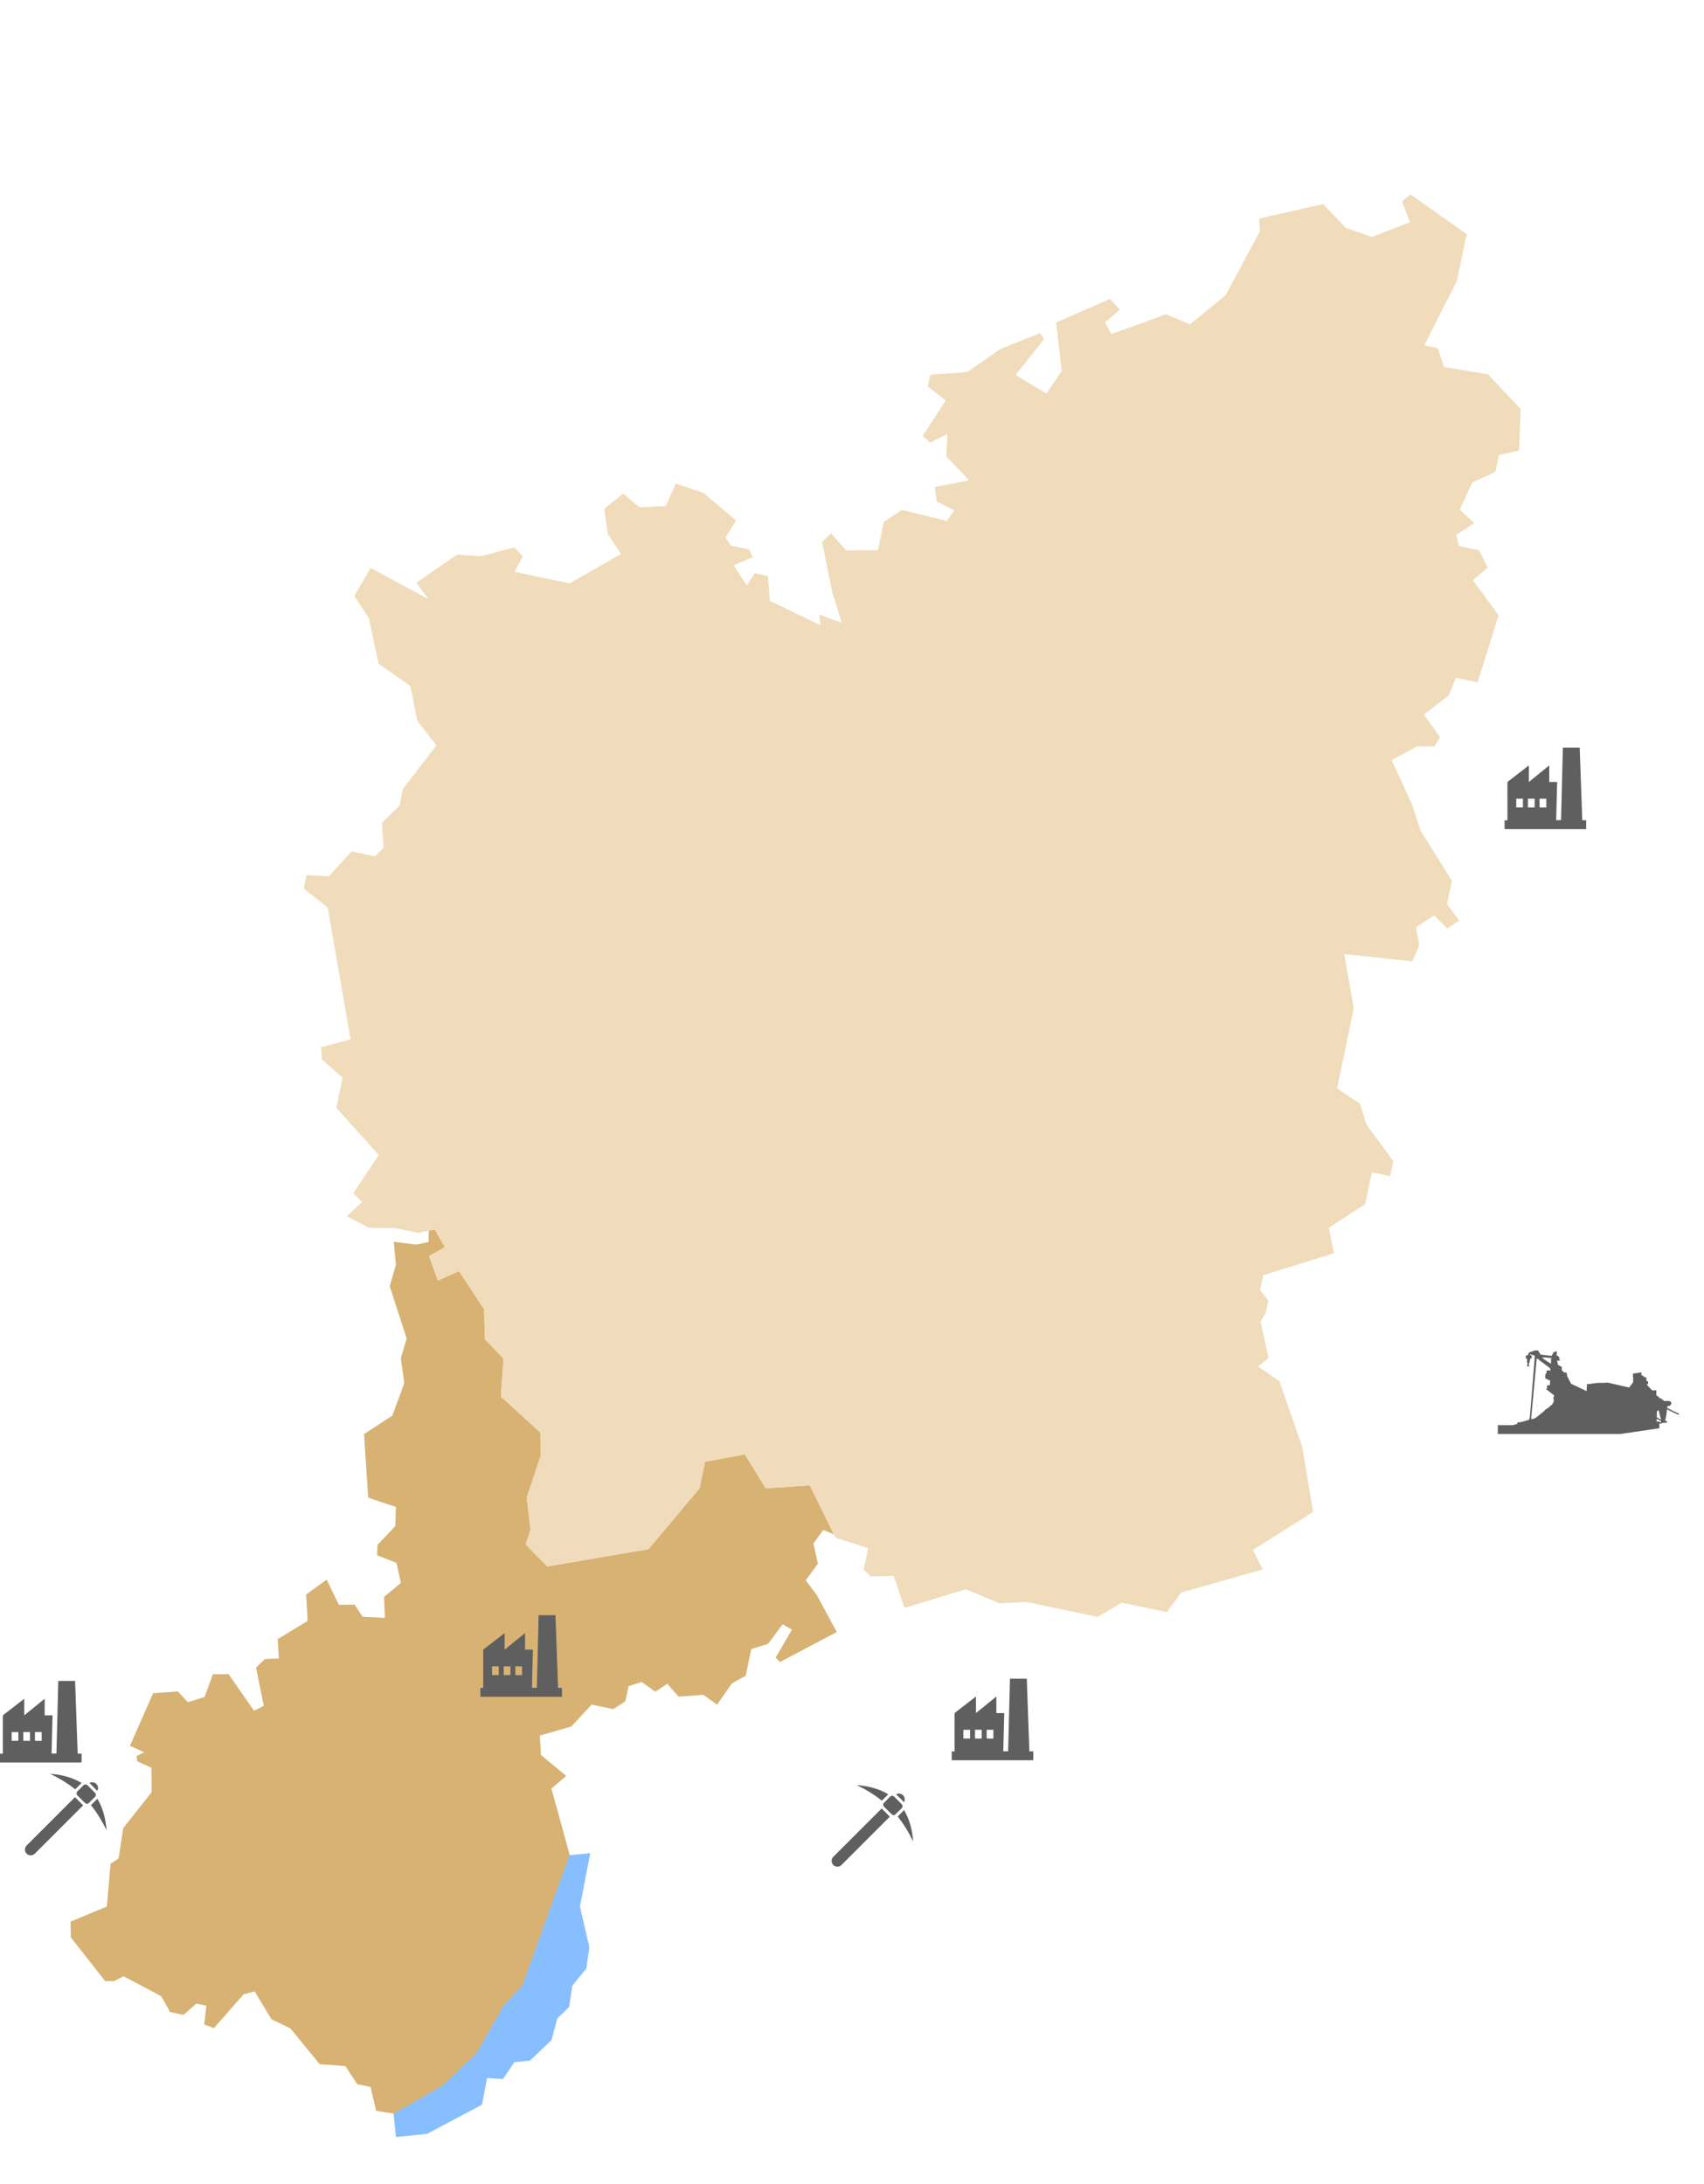 <?xml version="1.0" encoding="UTF-8"?> <svg xmlns="http://www.w3.org/2000/svg" width="752" height="964" viewBox="0 0 752 964" fill="none"> <path fill-rule="evenodd" clip-rule="evenodd" d="M241.511 691.452L231.996 681.776L234.117 675.299L232.465 661.112L234.6 654.685L234.586 654.634L234.754 654.22L238.675 642.416L238.464 632.375L221.03 616.432L222.203 599.76L214.008 591.129L213.676 577.987L202.598 561.064L193.262 565.267L189.367 554.458L196.339 550.53L191.828 542.668L189.254 543.223L189.124 548.255L183.504 549.388L173.771 548.126L174.719 558.32L171.983 567.745L179.466 590.838L176.883 599.527L178.414 610.612L173.127 624.887L160.658 633.05L162.489 661.115L174.708 665.203L174.489 673.616L166.595 681.965L166.409 686.54L174.943 689.859L176.936 698.734L169.503 704.872L169.868 714.175L159.981 713.65L156.483 708.306L149.543 708.395L144.174 697.278L135.114 703.845L135.754 715.513L122.548 723.522L123.066 732.088L116.864 732.332L112.994 736.138L116.395 752.996L112.096 755.174L100.864 738.988L93.925 739.078L90.298 749.086L82.897 751.386L78.508 746.625L67.577 747.419L57.343 770.658L63.667 773.516L60.258 775.112L60.533 777.476L66.858 780.334L66.915 791.111L54.381 806.95L52.349 820.367L48.786 822.7L47.151 841.582L31.152 848.239L31.241 855.178L46.432 874.497L50.27 874.53L54.57 872.351L71.178 881.201L75.105 888.172L81 889.403L86.651 884.431L91.073 885.354L90.118 893.613L94.385 895.273L107.502 880.325L112.384 879.037L119.81 891.353L128.191 895.409L141.05 911.166L152.41 911.999L157.657 920.015L163.552 921.246L165.974 931.748L177 933.5L211 911.999L222.733 888.231L232 878L242.092 850.748L251.654 819.679L243.345 789.493L249.887 783.938L238.745 774.691L238.226 766.124L252.137 762.108L261.076 752.439L270.655 754.439L275.999 750.94L277.384 744.309L283.157 742.438L289.173 746.77L294.517 743.272L299.489 748.923L310.42 748.129L316.437 752.461L323.011 743.068L329.092 739.724L331.553 727.934L338.954 725.634L345.375 716.978L349.488 719.374L342.299 731.715L344.201 733.65L369.262 720.426L360.395 703.965L355.577 697.576L360.953 690.24L358.96 681.366L363.292 675.349L367.989 677.286L357.405 655.666L337.907 656.978L328.732 641.991L311.137 645.238L308.676 657.028L286.159 683.855L241.511 691.452Z" fill="#D7B273"></path> <path d="M231.996 681.777L241.511 691.453L286.158 683.855L308.675 657.028L311.137 645.239L328.732 641.991L337.906 656.979L357.405 655.666L368.725 678.791L383.155 683.341L381.155 692.92L384.378 695.9L394.419 695.689L399.172 709.754L426.257 701.566L441.116 707.744L452.784 707.104L484.469 713.718L495.003 707.458L514.898 711.611L521.318 702.955L557.278 692.775L552.921 684.176L579.487 667.422L574.709 638.742L564.618 609.722L555.225 603.147L559.833 599.495L556.277 583.374L558.674 579.26L559.751 574.102L556.099 569.495L557.483 562.863L588.713 553.235L586.446 541.996L602.478 531.501L605.4 517.501L613.506 519.193L614.89 512.561L602.922 496.221L600.192 487.193L590.063 480.465L597.446 445.096L593.218 421.144L623.307 424.35L626.319 417.289L624.91 409.305L632.926 404.058L638.635 409.863L643.979 406.365L638.578 399.086L640.731 388.77L626.892 366.657L623.151 355.11L614.162 335.548L625.433 329.442L633.109 329.507L635.506 325.393L628.355 315.442L639.351 306.972L642.517 299.174L652.096 301.174L661.35 271.578L649.964 256.129L656.507 250.574L652.733 242.866L643.891 241.02L642.603 236.137L650.619 230.89L644.174 224.931L649.736 213.019L659.962 208.233L661.501 200.865L670.375 198.873L671.119 180.573L656.633 165.245L637.321 161.983L634.438 153.692L628.543 152.461L642.955 123.942L647.262 103.31L622.459 85.829L618.743 88.898L622.209 98.081L605.472 104.583L593.99 100.648L583.892 90.082L555.641 96.488L556.038 101.954L540.89 130.319L525.133 143.178L514.542 138.66L505.359 142.126L490.404 147.463L487.643 142.273L494.185 136.718L489.796 131.957L466.088 142.387L468.567 163.666L461.838 173.796L448.178 165.562L460.712 149.723L458.963 147.051L441.335 154.137L426.931 164.202L410.534 165.393L409.457 170.551L417.377 176.818L407.207 192.382L410.43 195.361L418.138 191.588L417.612 201.474L427.71 212.041L412.479 215.013L413.459 221.369L421.103 225.272L417.816 229.968L398.075 225.079L390.059 230.326L387.444 242.852L373.565 243.031L366.69 235.444L362.82 239.25L367.356 261.728L371.526 274.902L361.518 271.275L362.069 276.004L339.72 265.187L338.926 254.255L333.031 253.025L329.59 258.458L323.76 249.552L332.205 245.932L330.61 242.523L322.504 240.831L320.172 237.268L324.811 229.778L310.446 217.552L298.228 213.463L293.864 223.318L282.196 223.958L275.013 217.845L266.689 224.566L268.22 235.651L274.051 244.558L251.355 257.506L227.038 252.43L230.787 245.523L226.981 241.653L212.334 245.516L201.71 244.836L183.743 257.234L189.144 264.513L163.572 250.716L156.383 263.057L162.796 272.854L167.056 292.967L181.146 302.829L184.118 318.06L192.588 329.056L177.811 348.271L176.273 355.639L168.533 363.251L169.327 374.182L165.456 377.988L155.14 375.835L145.157 386.823L135.27 386.297L134.04 392.192L144.599 400.548L154.739 458.799L141.719 462.233L142.116 467.698L151.201 475.746L148.433 489.01L167.154 509.835L155.94 526.718L159.746 530.589L153.05 536.88L162.751 541.981L174.265 542.078L184.581 544.231L191.828 542.668L196.338 550.53L189.367 554.458L193.262 565.268L202.598 561.065L213.676 577.987L214.008 591.129L222.203 599.76L221.03 616.433L238.463 632.375L238.674 642.416L232.465 661.113L234.117 675.299L231.996 681.777Z" fill="#F0DCBA"></path> <path d="M195.586 920.421L173.692 933.038L174.738 943.321L188.502 941.921L212.69 929.071L214.969 917.295L221.968 917.738L227.006 910.298L233.888 909.599L243.397 900.55L245.909 891.059L251.179 885.905L252.543 876.531L258.728 868.975L260.093 859.601L255.939 841.553L260.497 818L251.321 818.934L230.518 876.463L222.155 885.394L210.366 906.219L195.586 920.421Z" fill="#87BEFF"></path> <g clip-path="url(#clip0_77_3155)"> <path d="M389.097 798.307C390.298 799.515 391.475 800.692 392.671 801.894C392.618 801.956 392.562 802.04 392.49 802.109C385.473 809.126 378.456 816.143 371.439 823.159C370.608 823.991 369.546 824.215 368.528 823.779C367.576 823.374 366.959 822.403 367 821.345C367.028 820.635 367.33 820.053 367.828 819.554C370.938 816.451 374.045 813.344 377.152 810.237C381.053 806.336 384.95 802.435 388.851 798.535C388.926 798.46 389.003 798.392 389.094 798.307H389.097Z" fill="#5F5F5F"></path> <path d="M394.42 801.337C394.05 801.14 393.688 801.038 393.449 800.807C392.344 799.746 391.26 798.656 390.189 797.563C389.61 796.975 389.638 796.256 390.224 795.674C391.064 794.833 391.905 793.99 392.745 793.149C393.343 792.551 394.059 792.536 394.666 793.13C395.749 794.198 396.826 795.272 397.891 796.356C398.467 796.944 398.442 797.666 397.86 798.245C397.01 799.095 396.17 799.957 395.298 800.789C395.064 801.013 394.744 801.14 394.423 801.34L394.42 801.337Z" fill="#5F5F5F"></path> <path d="M392.017 792.035C391.055 792.993 390.137 793.906 389.184 794.855C385.794 792.147 382.083 789.89 378.139 788C383.051 788.339 387.715 789.51 392.017 792.035Z" fill="#5F5F5F"></path> <path d="M396.15 801.832C397.103 800.876 398.021 799.954 398.971 799.002C401.486 803.279 402.651 807.949 402.999 812.867C401.11 808.936 398.871 805.225 396.15 801.832Z" fill="#5F5F5F"></path> <path d="M398.913 795.499C397.783 794.363 396.653 793.227 395.52 792.088C396.117 791.515 397.559 791.621 398.384 792.34C399.324 793.158 399.56 794.615 398.913 795.499Z" fill="#5F5F5F"></path> </g> <g clip-path="url(#clip1_77_3155)"> <path d="M33.097 793.307C34.298 794.515 35.475 795.692 36.671 796.894C36.618 796.956 36.562 797.04 36.49 797.109C29.473 804.126 22.456 811.143 15.439 818.159C14.608 818.991 13.546 819.215 12.528 818.779C11.576 818.374 10.96 817.403 11 816.345C11.028 815.635 11.33 815.053 11.828 814.554C14.938 811.451 18.045 808.344 21.152 805.237C25.052 801.336 28.95 797.435 32.851 793.535C32.926 793.46 33.003 793.392 33.094 793.307H33.097Z" fill="#5F5F5F"></path> <path d="M38.42 796.337C38.05 796.14 37.688 796.038 37.449 795.807C36.344 794.746 35.26 793.656 34.189 792.563C33.61 791.975 33.638 791.256 34.224 790.674C35.064 789.833 35.905 788.99 36.745 788.149C37.343 787.551 38.059 787.536 38.666 788.13C39.749 789.198 40.827 790.272 41.891 791.356C42.467 791.944 42.442 792.666 41.86 793.245C41.01 794.095 40.17 794.957 39.298 795.789C39.065 796.013 38.744 796.14 38.423 796.34L38.42 796.337Z" fill="#5F5F5F"></path> <path d="M36.017 787.035C35.055 787.993 34.137 788.906 33.184 789.855C29.794 787.147 26.083 784.89 22.139 783C27.051 783.339 31.715 784.51 36.017 787.035Z" fill="#5F5F5F"></path> <path d="M40.15 796.832C41.103 795.876 42.021 794.954 42.971 794.002C45.486 798.279 46.651 802.949 46.999 807.867C45.11 803.936 42.871 800.225 40.15 796.832Z" fill="#5F5F5F"></path> <path d="M42.913 790.499C41.783 789.363 40.653 788.227 39.52 787.088C40.117 786.515 41.559 786.621 42.384 787.34C43.324 788.158 43.56 789.615 42.913 790.499Z" fill="#5F5F5F"></path> </g> <path d="M25.718 742.002H33.14C33.521 752.693 33.9 763.363 34.282 774.086H36V778H0V774.106H1.255C1.255 773.858 1.255 773.665 1.255 773.471C1.255 768.203 1.255 762.934 1.252 757.666C1.252 757.374 1.278 757.164 1.506 756.988C4.448 754.724 7.382 752.443 10.319 750.165C10.426 750.082 10.537 750.008 10.702 749.89V757.188C13.727 754.731 16.689 752.324 19.705 749.875V757.185H23.188C23.046 762.841 22.905 768.424 22.764 774.047H24.906C25.175 763.389 25.446 752.713 25.718 742V742.002ZM8.105 768.429V764.563H5.142V768.429H8.105ZM13.255 768.429V764.559H10.286V768.429H13.255ZM18.396 768.459V764.55H15.421C15.421 765.783 15.416 766.998 15.429 768.211C15.429 768.294 15.548 768.448 15.613 768.448C16.536 768.463 17.46 768.459 18.396 768.459Z" fill="#5F5F5F"></path> <path d="M445.718 741.002H453.14C453.521 751.693 453.9 762.363 454.282 773.086H456V777H420V773.106H421.255C421.255 772.858 421.255 772.665 421.255 772.471C421.255 767.203 421.255 761.934 421.252 756.666C421.252 756.374 421.278 756.164 421.506 755.988C424.448 753.724 427.382 751.443 430.319 749.165C430.426 749.082 430.537 749.008 430.702 748.89V756.188C433.727 753.731 436.688 751.324 439.705 748.875V756.185H443.188C443.046 761.841 442.905 767.424 442.764 773.047H444.906C445.175 762.389 445.446 751.713 445.718 741V741.002ZM428.105 767.429V763.563H425.142V767.429H428.105ZM433.255 767.429V763.559H430.286V767.429H433.255ZM438.396 767.459V763.55H435.421C435.421 764.783 435.416 765.998 435.429 767.211C435.429 767.294 435.548 767.448 435.613 767.448C436.536 767.463 437.46 767.459 438.396 767.459Z" fill="#5F5F5F"></path> <path d="M689.718 330.002H697.14C697.521 340.693 697.9 351.363 698.282 362.086H700V366H664V362.106H665.255C665.255 361.858 665.255 361.665 665.255 361.471C665.255 356.203 665.255 350.934 665.252 345.666C665.252 345.374 665.278 345.164 665.506 344.988C668.448 342.724 671.382 340.443 674.319 338.165C674.426 338.082 674.537 338.008 674.702 337.89V345.188C677.727 342.731 680.688 340.324 683.705 337.875V345.185H687.188C687.046 350.841 686.905 356.424 686.764 362.047H688.906C689.175 351.389 689.446 340.713 689.718 330V330.002ZM672.105 356.429V352.563H669.142V356.429H672.105ZM677.255 356.429V352.559H674.286V356.429H677.255ZM682.396 356.459V352.55H679.421C679.421 353.783 679.416 354.998 679.429 356.211C679.429 356.294 679.548 356.448 679.613 356.448C680.536 356.463 681.46 356.459 682.396 356.459Z" fill="#5F5F5F"></path> <path d="M237.718 713.002H245.14C245.521 723.693 245.9 734.363 246.282 745.086H248V749H212V745.106H213.255C213.255 744.858 213.255 744.665 213.255 744.471C213.255 739.203 213.255 733.934 213.252 728.666C213.252 728.374 213.278 728.164 213.506 727.988C216.448 725.724 219.382 723.443 222.319 721.165C222.426 721.082 222.537 721.008 222.702 720.89V728.188C225.727 725.731 228.688 723.324 231.705 720.875V728.185H235.188C235.046 733.841 234.905 739.424 234.764 745.047H236.906C237.175 734.389 237.446 723.713 237.718 713V713.002ZM220.105 739.429V735.563H217.142V739.429H220.105ZM225.255 739.429V735.559H222.286V739.429H225.255ZM230.396 739.459V735.55H227.421C227.421 736.783 227.416 737.998 227.429 739.211C227.429 739.294 227.548 739.448 227.613 739.448C228.536 739.463 229.46 739.459 230.396 739.459Z" fill="#5F5F5F"></path> <path d="M740.776 624.569L741 624.034C739.111 623.192 737.309 622.312 735.73 621.483C735.755 621.241 735.768 620.986 735.793 620.743H736.141L736.19 620.718C736.19 620.718 736.228 620.692 736.24 620.692L736.911 620.475C737.172 620.361 737.657 619.965 737.545 619.276C737.433 618.562 736.787 618.409 736.489 618.447L735.407 618.396C735.407 618.396 734.873 618.345 734.426 618.473L733.183 617.402L732.263 617.044L731.778 616.368H731.48L730.958 615.795V613.741H729.081L726.633 611.05L727.317 611.024V610.412V609.8L726.558 609.481L726.596 608.244L726.148 607.874H725.428L725.44 607.492L724.396 607.007V605.782L720.63 606.344V607.275L720.655 608.065L720.767 607.938V608.933C720.655 609.048 720.618 609.239 720.68 609.392C720.705 609.443 720.742 609.468 720.767 609.507L720.742 610.093H720.73V610.144L718.977 612.491L709.768 610.374H709.445C709.445 610.374 709.445 610.374 709.432 610.374C709.321 610.285 709.184 610.259 709.06 610.272C708.96 610.285 708.886 610.336 708.811 610.4L704.784 610.451L701.168 610.948V611.152H701.155C701.155 611.152 701.155 611.152 701.143 611.152C701.106 611.101 701.093 611.024 701.043 610.986C700.919 610.871 700.77 610.833 700.633 610.871C700.372 610.935 700.223 611.241 700.285 611.56C700.323 611.7 700.397 611.815 700.497 611.905V611.968L700.285 611.994L700.211 614.073L693.326 610.808L691.598 607.453L691.822 607.16L691.511 607.185L691.474 607.058V606.012L690.455 605.795L690.206 605.821L689.411 604.966H689.224V604.698V604.647V604.52L689.237 603.346L687.609 602.53L687.136 600.643L688.64 600.553L688.143 600.158V599.099L687.41 598.423L686.975 598.449L687.049 596.344L686.614 596.574C686.44 596.663 686.242 596.752 686.242 596.765C686.242 596.765 685.67 596.701 685.496 597.11C685.434 597.237 685.334 597.479 685.272 597.594C685.198 597.722 685.073 597.939 685.073 597.939L684.763 598.474V598.513L679.866 597.939L678.685 596.013L677.865 596.23L677.728 596L674.696 597.071L674.77 597.339L674.497 597.326L674.46 597.964L674.025 598.283C674.025 598.283 674 598.283 673.975 598.283H673.813C673.702 598.27 673.565 598.309 673.478 598.385L673.366 598.513L673.329 599.316C673.329 599.533 673.503 599.711 673.739 599.724H673.9C673.9 599.724 673.9 599.724 673.913 599.724V601.331L673.938 601.433C674.025 601.663 674.087 601.803 674.161 601.892V602.16C674.161 602.16 674.161 602.25 674.074 602.326C673.913 602.479 673.863 602.734 673.95 602.938C674.025 603.13 674.199 603.244 674.41 603.244C674.572 603.244 674.708 603.181 674.795 603.066C674.944 602.875 674.907 602.619 674.895 602.568L674.522 602.67C674.733 602.415 674.721 602.148 674.721 602.122V601.892C674.795 601.803 674.882 601.663 674.982 601.472L675.33 599.699C675.33 599.699 675.342 599.699 675.355 599.699H675.504C675.504 599.699 675.529 599.699 675.541 599.699C675.653 599.699 675.765 599.66 675.839 599.584L675.951 599.456L675.988 598.653C675.988 598.436 675.827 598.257 675.578 598.245H675.429L675.218 597.99V597.76L677.393 598.449C677.368 598.487 677.355 598.525 677.331 598.576C677.181 598.895 677.119 599.329 677.268 599.622L675.118 625.934H675.094L674.895 626.125L674.845 626.687H674.82C674.82 626.687 674.783 626.75 674.746 626.801L674.248 626.967C673.963 626.916 673.739 626.929 673.726 626.929H673.639L673.577 627.006C673.552 627.031 673.478 627.108 673.416 627.248L673.142 627.337C672.819 627.248 672.546 627.273 672.533 627.273H672.446L672.384 627.35C672.359 627.375 672.272 627.477 672.198 627.656L672.098 627.681C671.688 627.516 671.303 627.554 671.278 627.567H671.191L671.129 627.643C671.104 627.669 671.005 627.784 670.93 627.988C670.483 627.758 670.023 627.796 669.998 627.796H669.911L669.849 627.873C669.812 627.911 669.638 628.102 669.575 628.511L667.811 629.084H661V633H715.1L732.313 630.449V628.459L734.413 628.013C734.537 628.039 734.836 628.102 735.047 628.102C735.295 628.102 735.606 627.937 735.656 627.669C735.693 627.516 735.631 627.299 735.382 627.184C735.233 627.12 734.985 627.108 734.749 627.133C735.196 626.125 735.482 624.149 735.681 622.095C737.222 622.899 738.962 623.74 740.776 624.557V624.569ZM731.157 625.603L731.219 622.937L732.039 622.503C732.275 623.842 732.636 625.577 733.121 626.687L731.157 625.603ZM684.812 599.737L684.079 599.788L684.526 600.018L684.452 601.982L681.171 599.877L680.674 599.112L684.812 599.482V599.737ZM682.202 623.396H682.028C682.028 623.396 682.066 623.383 682.091 623.383C682.153 623.383 682.215 623.345 682.265 623.32L682.19 623.396H682.202ZM674.36 602.747C674.36 602.747 674.41 602.683 674.435 602.683L674.472 602.721L674.373 602.747H674.36ZM678.188 599.762C678.188 599.762 678.238 599.724 678.3 599.724C678.325 599.724 678.35 599.711 678.375 599.699C678.611 599.826 678.847 599.967 678.897 600.005C679.008 600.094 679.133 600.107 679.22 600.12C679.269 600.158 679.332 600.247 679.332 600.311C679.332 600.413 679.369 600.732 679.841 600.77C679.903 600.847 680.015 600.936 680.152 600.974C680.164 600.974 680.201 601.012 680.264 601.063L684.166 604.061V605.03L683.284 604.902L682.501 605.043L682.476 606.305L682.016 606.369V607.543L681.593 607.594L682.053 608.065L682.016 608.639L682.277 608.614L684.079 609.43L683.992 611.433L682.724 611.522V612.721V613.027L682.103 612.989L682.724 613.486V613.652H682.923L685.869 615.96L685.707 616.624C685.608 616.789 685.533 616.968 685.521 617.172C685.496 617.491 685.608 617.784 685.794 617.988C685.72 618.103 685.67 618.243 685.682 618.396C685.682 618.473 685.707 618.537 685.732 618.613C685.546 618.728 685.409 618.958 685.421 619.225C685.421 619.225 685.421 619.251 685.421 619.264L685.073 619.748L685.111 619.825L682.948 621.725C682.824 621.725 682.687 621.751 682.588 621.827L681.805 622.427C681.693 622.503 681.631 622.631 681.593 622.746L677.629 625.972L675.864 626.546V626.432L675.876 626.266L675.727 626.087L678.176 599.75L678.188 599.762ZM731.107 627.579L731.144 626.253L733.009 627.273V627.733L732.325 627.873V627.414L731.12 627.579H731.107ZM733.568 627.605V627.579L733.593 627.592H733.568V627.605Z" fill="#5F5F5F"></path> <defs> <clipPath id="clip0_77_3155"> <rect width="36" height="36" fill="white" transform="translate(367 788)"></rect> </clipPath> <clipPath id="clip1_77_3155"> <rect width="36" height="36" fill="white" transform="translate(11 783)"></rect> </clipPath> </defs> </svg> 